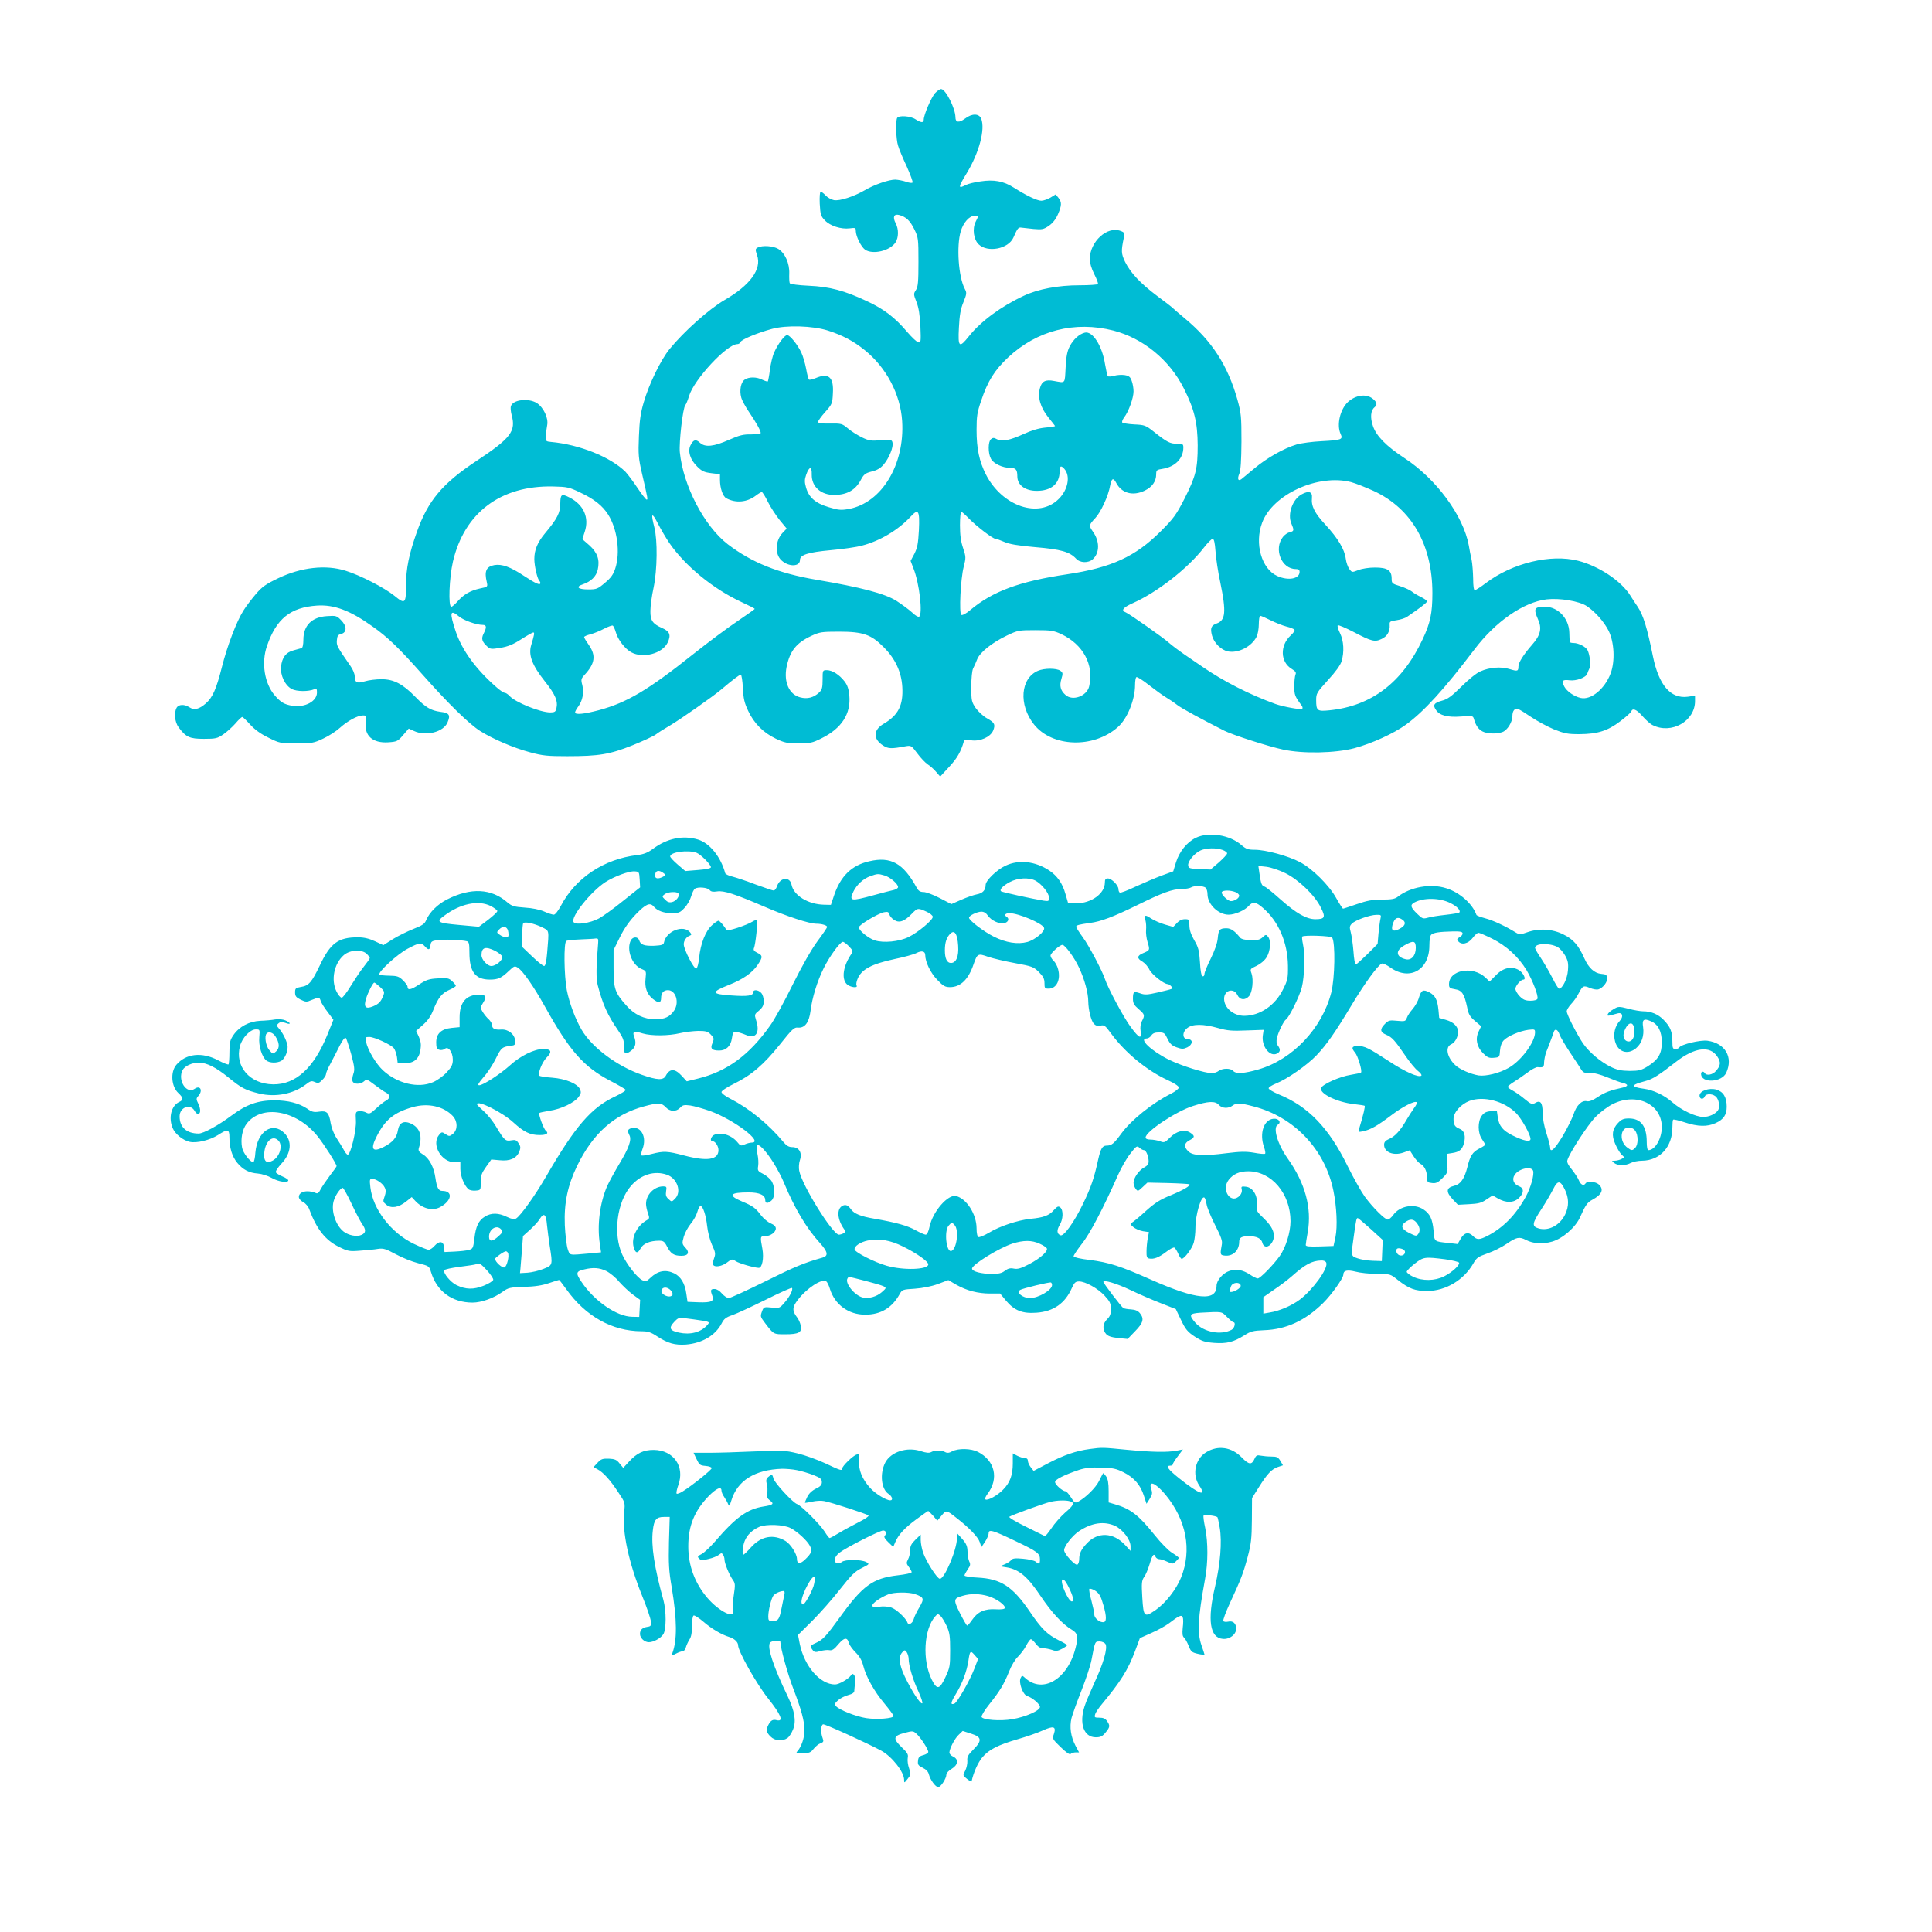 <?xml version="1.0" standalone="no"?>
<!DOCTYPE svg PUBLIC "-//W3C//DTD SVG 20010904//EN"
 "http://www.w3.org/TR/2001/REC-SVG-20010904/DTD/svg10.dtd">
<svg version="1.0" xmlns="http://www.w3.org/2000/svg"
 width="1280pt" height="1280pt" viewBox="0 0 1280 1280"
 preserveAspectRatio="xMidYMid meet">
<g transform="translate(0,1280) scale(0.1,-0.1)"
fill="#00bcd4" stroke="none">
<path d="M6195 12183 c-25 -28 -75 -144 -75 -176 0 -22 -18 -21 -55 3 -33 22
-109 27 -121 9 -11 -19 -8 -142 6 -184 6 -22 32 -84 57 -137 24 -54 42 -102
39 -107 -3 -5 -22 -3 -43 5 -21 7 -53 13 -71 14 -43 0 -139 -33 -202 -70 -72
-42 -167 -73 -205 -66 -18 4 -42 17 -55 31 -13 14 -28 25 -33 25 -5 0 -8 -34
-6 -79 4 -72 7 -83 34 -111 35 -37 108 -60 164 -53 38 5 41 4 41 -18 1 -36 35
-104 61 -123 51 -35 166 -8 202 48 21 32 22 88 1 127 -21 41 -12 63 22 55 46
-12 73 -37 101 -94 27 -55 28 -62 28 -217 0 -134 -3 -165 -17 -187 -16 -24
-16 -28 4 -79 15 -38 22 -86 26 -162 4 -101 3 -109 -14 -105 -9 1 -42 32 -73
68 -81 96 -154 152 -266 204 -150 71 -249 97 -388 103 -65 3 -120 10 -124 16
-4 6 -5 35 -4 64 3 67 -28 137 -73 164 -33 20 -105 25 -136 9 -16 -9 -17 -13
-4 -51 32 -92 -46 -199 -216 -297 -103 -60 -269 -208 -365 -326 -58 -72 -135
-230 -170 -351 -21 -70 -28 -120 -32 -225 -5 -122 -3 -146 21 -250 39 -168 39
-170 30 -170 -5 0 -32 35 -61 78 -28 42 -64 90 -79 106 -99 98 -305 181 -494
198 -33 3 -35 5 -34 38 1 19 5 52 9 72 10 48 -24 119 -69 148 -56 34 -158 22
-171 -21 -4 -10 -1 -35 4 -56 31 -110 -3 -155 -234 -308 -225 -149 -320 -263
-393 -469 -52 -146 -72 -243 -72 -353 0 -123 -6 -128 -77 -70 -66 53 -226 136
-324 166 -130 41 -293 23 -444 -49 -84 -40 -108 -57 -150 -106 -28 -33 -65
-81 -82 -109 -46 -72 -108 -236 -143 -375 -37 -146 -61 -200 -106 -240 -45
-39 -77 -47 -109 -26 -33 22 -72 20 -85 -3 -18 -34 -12 -95 13 -129 49 -66 73
-77 168 -77 79 0 90 3 129 30 23 16 59 48 80 72 20 24 41 43 45 43 4 0 27 -22
52 -50 30 -33 69 -62 121 -87 74 -37 79 -38 186 -38 104 0 115 2 178 32 37 17
86 49 110 71 51 46 117 82 152 82 24 0 25 -2 20 -43 -13 -91 45 -142 149 -135
57 4 63 7 98 48 l37 43 35 -16 c78 -37 196 -7 222 57 21 49 12 63 -48 70 -63
9 -96 28 -167 101 -82 84 -142 115 -222 115 -36 0 -85 -6 -111 -14 -52 -16
-67 -8 -67 35 0 14 -12 44 -27 65 -92 133 -94 137 -91 173 2 28 8 36 28 41 39
9 39 52 0 91 -29 30 -34 31 -94 27 -100 -6 -156 -62 -156 -156 0 -33 -5 -54
-12 -56 -7 -2 -32 -9 -54 -15 -50 -13 -75 -47 -82 -107 -6 -57 26 -125 71
-149 33 -17 111 -18 150 -1 14 7 17 3 17 -22 0 -58 -79 -101 -163 -88 -53 9
-76 22 -116 68 -69 79 -91 218 -52 329 62 180 155 255 332 267 113 7 218 -32
365 -137 102 -71 178 -145 334 -321 169 -191 307 -326 381 -373 82 -52 221
-112 330 -141 84 -23 117 -26 247 -26 210 0 282 12 432 72 69 28 139 60 155
72 17 13 58 39 93 59 71 42 288 194 343 241 73 62 118 96 127 96 5 0 11 -39
14 -88 3 -71 10 -99 35 -152 39 -83 101 -145 183 -184 57 -27 76 -31 150 -31
77 0 92 3 152 33 134 66 196 162 185 284 -4 43 -12 68 -32 94 -34 44 -81 74
-117 74 -28 0 -28 -1 -28 -63 0 -53 -4 -67 -23 -85 -36 -34 -79 -45 -126 -32
-73 19 -109 101 -90 200 22 107 64 160 164 207 56 26 69 28 185 28 158 0 212
-19 294 -102 77 -76 118 -164 124 -264 7 -121 -26 -187 -123 -244 -71 -41 -72
-102 -3 -145 33 -21 53 -22 149 -4 36 6 38 4 77 -48 22 -30 53 -62 68 -72 16
-10 41 -32 56 -50 l27 -31 60 65 c52 56 77 99 97 169 3 10 15 12 50 6 58 -8
126 22 144 65 16 40 9 53 -41 81 -24 13 -57 44 -74 67 -28 42 -30 49 -30 141
0 57 5 108 12 122 7 13 19 40 27 61 18 46 98 110 196 157 73 35 79 36 190 36
103 0 121 -3 171 -26 146 -69 218 -204 185 -346 -15 -65 -110 -100 -157 -57
-33 29 -41 60 -27 106 11 36 10 42 -7 54 -24 18 -106 18 -148 0 -116 -49 -130
-225 -27 -355 120 -152 394 -161 555 -19 63 54 115 182 115 280 0 26 4 49 9
52 5 3 42 -20 82 -52 41 -32 92 -69 114 -82 22 -13 56 -36 75 -51 30 -23 159
-93 311 -170 57 -29 295 -105 389 -125 134 -29 347 -24 473 9 115 31 261 97
343 157 118 86 252 233 453 498 140 185 324 312 477 331 87 10 215 -11 266
-44 57 -38 116 -105 146 -165 37 -76 43 -200 13 -281 -39 -104 -131 -179 -199
-163 -44 10 -91 44 -108 75 -20 39 -12 48 34 42 45 -6 110 18 118 44 3 10 10
26 15 36 10 18 2 90 -13 119 -11 23 -60 48 -93 48 -14 0 -25 3 -25 8 -1 4 -2
32 -3 63 -3 93 -76 169 -160 169 -72 0 -79 -11 -47 -84 27 -59 16 -105 -39
-167 -57 -65 -91 -119 -91 -144 0 -32 -6 -34 -58 -18 -57 18 -134 12 -194 -15
-25 -10 -79 -54 -126 -101 -65 -64 -92 -84 -128 -93 -54 -15 -63 -29 -40 -62
23 -36 77 -50 167 -43 74 6 78 5 84 -16 12 -43 30 -69 57 -83 31 -16 95 -18
132 -4 33 12 66 66 66 106 0 35 16 55 39 46 9 -3 48 -27 86 -53 39 -26 107
-63 150 -81 71 -28 91 -32 170 -32 120 1 186 22 269 85 37 28 70 57 73 65 9
25 35 15 75 -31 22 -25 52 -52 67 -59 124 -63 281 26 281 159 l0 36 -48 -7
c-114 -15 -192 77 -231 268 -38 188 -64 273 -101 328 -10 14 -32 48 -49 75
-61 97 -209 195 -346 230 -182 46 -435 -15 -611 -148 -34 -26 -67 -47 -73 -47
-7 0 -11 28 -11 78 -1 42 -5 97 -10 122 -6 25 -14 68 -19 97 -36 196 -215 440
-426 578 -122 80 -187 147 -209 213 -19 55 -15 102 10 123 21 17 17 35 -12 58
-43 34 -112 24 -163 -22 -52 -48 -77 -152 -49 -212 17 -37 6 -41 -125 -48 -62
-3 -137 -13 -167 -22 -86 -26 -198 -90 -279 -158 -40 -34 -80 -66 -87 -72 -21
-15 -28 2 -13 37 9 23 13 85 14 213 0 166 -2 187 -27 278 -64 226 -168 388
-350 539 -40 33 -75 64 -78 67 -3 4 -48 39 -102 79 -113 85 -177 153 -214 227
-26 55 -27 71 -8 162 6 29 3 34 -22 43 -89 34 -203 -71 -204 -186 0 -26 11
-63 29 -99 17 -33 28 -62 25 -67 -3 -4 -58 -8 -122 -8 -141 0 -275 -25 -370
-70 -150 -70 -285 -170 -362 -267 -65 -82 -74 -75 -67 56 4 82 11 124 30 169
22 55 23 62 9 88 -42 79 -56 283 -27 381 17 58 57 103 91 103 28 0 28 1 8 -39
-23 -46 -14 -116 19 -149 59 -58 197 -32 231 44 27 62 33 69 52 66 11 -1 47
-5 81 -9 57 -5 67 -3 102 21 26 18 46 44 60 76 26 60 26 81 3 110 l-18 22 -34
-21 c-19 -11 -47 -21 -61 -21 -28 0 -101 35 -184 88 -66 42 -131 54 -220 40
-38 -5 -82 -16 -97 -24 -52 -27 -51 -16 7 79 82 135 123 290 96 360 -14 36
-61 37 -108 1 -39 -29 -63 -26 -63 9 0 58 -65 187 -95 187 -8 0 -26 -12 -40
-27z m-710 -1573 c96 -31 169 -69 243 -129 143 -114 238 -293 249 -471 18
-288 -135 -541 -353 -582 -52 -9 -68 -8 -134 12 -88 26 -132 65 -150 131 -10
35 -10 52 1 83 20 58 39 58 37 1 -1 -80 62 -136 152 -134 83 1 138 33 173 99
20 37 29 45 72 56 35 8 59 22 80 47 35 41 66 117 58 145 -4 19 -11 20 -78 15
-64 -5 -79 -3 -126 20 -30 15 -71 41 -92 59 -37 31 -42 33 -118 32 -58 -1 -79
2 -79 11 0 7 21 36 47 65 45 51 48 56 51 122 7 109 -27 140 -114 103 -20 -8
-40 -13 -44 -10 -4 3 -13 35 -19 71 -7 37 -21 85 -32 108 -24 52 -76 116 -94
116 -17 0 -61 -59 -86 -115 -11 -24 -23 -76 -28 -115 -5 -40 -12 -74 -14 -77
-3 -2 -19 3 -36 11 -38 20 -90 20 -117 1 -26 -17 -36 -72 -23 -119 5 -19 29
-63 53 -98 46 -68 76 -121 76 -137 0 -5 -28 -9 -62 -9 -52 1 -78 -5 -148 -36
-101 -45 -158 -51 -192 -20 -28 26 -44 22 -63 -16 -20 -39 -3 -95 44 -141 31
-31 46 -38 94 -44 l57 -7 0 -37 c0 -55 19 -110 42 -122 63 -34 137 -27 195 17
17 13 35 24 40 24 5 0 23 -29 40 -64 17 -35 53 -89 78 -121 l47 -57 -26 -27
c-50 -52 -54 -143 -8 -184 48 -44 122 -42 122 3 0 34 53 51 204 65 77 7 170
20 206 30 121 31 243 105 325 194 50 54 59 38 53 -91 -5 -90 -10 -117 -30
-157 l-25 -47 19 -50 c39 -96 63 -304 37 -320 -6 -3 -27 9 -47 29 -21 19 -67
53 -104 77 -78 48 -233 89 -529 139 -252 43 -427 113 -587 235 -156 120 -296
388 -318 610 -6 67 20 292 36 311 6 7 17 34 25 61 33 110 251 344 320 344 9 0
18 6 21 14 7 17 110 60 209 87 95 26 269 21 370 -11z m1891 0 c197 -51 372
-194 467 -383 70 -139 91 -226 92 -377 0 -157 -12 -204 -88 -355 -55 -107 -72
-130 -157 -215 -168 -168 -327 -241 -622 -285 -314 -47 -491 -112 -640 -237
-27 -23 -52 -36 -59 -32 -16 10 -5 240 16 320 15 59 15 64 -4 122 -15 44 -21
87 -21 152 0 49 4 90 8 90 4 0 28 -21 52 -46 51 -52 158 -134 176 -134 6 0 32
-9 57 -20 33 -15 91 -25 206 -35 169 -14 228 -31 270 -76 26 -29 81 -31 111
-4 46 42 47 119 0 184 -27 39 -26 43 16 88 37 39 87 147 99 216 9 48 21 54 39
20 36 -71 111 -92 191 -53 49 24 75 61 75 108 0 27 4 30 43 36 82 13 137 68
137 141 0 23 -4 25 -42 25 -46 0 -66 10 -154 80 -53 42 -61 45 -128 48 -39 2
-75 8 -80 12 -5 5 1 20 12 35 29 37 62 128 62 172 0 20 -5 51 -12 69 -9 27
-18 34 -47 39 -20 3 -52 1 -71 -5 -19 -5 -37 -6 -41 -2 -3 4 -11 40 -18 80
-19 122 -83 221 -134 208 -37 -9 -75 -44 -99 -89 -17 -32 -24 -66 -28 -142 -6
-110 1 -103 -77 -89 -56 11 -81 -2 -93 -47 -17 -62 3 -129 56 -195 24 -30 44
-55 44 -57 0 -2 -29 -7 -65 -10 -43 -4 -90 -18 -142 -42 -92 -42 -145 -53
-178 -35 -20 11 -27 11 -40 0 -19 -16 -20 -92 0 -129 16 -32 77 -61 129 -61
36 0 46 -12 46 -56 0 -58 52 -96 129 -96 95 0 151 47 151 127 0 39 9 44 32 18
41 -47 24 -137 -37 -198 -132 -133 -376 -50 -484 163 -43 86 -61 169 -61 293
0 91 4 117 30 193 44 132 89 203 179 288 191 179 441 243 697 178z m1575
-1004 c30 -8 98 -35 151 -59 251 -117 388 -356 388 -677 0 -132 -14 -199 -65
-306 -134 -286 -339 -442 -618 -470 -80 -8 -87 -3 -87 68 0 44 4 50 78 132 50
54 83 100 90 124 19 62 15 136 -10 187 -12 24 -19 48 -15 52 4 4 51 -16 105
-44 120 -63 141 -68 186 -46 37 17 56 51 53 93 -2 22 3 25 46 31 27 4 58 14
70 23 91 62 130 93 131 101 1 6 -18 19 -40 30 -23 11 -50 27 -60 36 -11 9 -45
25 -76 35 -55 17 -58 19 -58 51 0 55 -28 73 -110 73 -41 0 -86 -7 -111 -17
-41 -16 -42 -16 -59 7 -10 13 -21 44 -24 69 -8 62 -52 135 -134 224 -72 77
-96 124 -90 179 4 40 -21 49 -68 23 -60 -32 -95 -130 -69 -192 20 -47 19 -52
-10 -59 -14 -3 -34 -17 -45 -31 -63 -80 -10 -213 85 -213 18 0 25 -5 25 -19 0
-46 -75 -60 -148 -27 -104 47 -152 215 -100 353 70 188 371 325 589 269z
m-5109 -68 c96 -45 149 -88 187 -147 61 -96 82 -253 47 -358 -13 -40 -29 -62
-69 -95 -47 -40 -55 -43 -110 -43 -68 0 -86 17 -35 34 53 18 88 52 98 96 15
66 -2 114 -55 162 l-47 41 16 49 c31 94 -7 179 -101 227 -53 27 -60 22 -61
-39 0 -63 -20 -101 -101 -198 -50 -60 -71 -110 -71 -171 0 -43 19 -127 31
-140 5 -6 9 -14 9 -18 0 -18 -30 -5 -109 47 -90 60 -147 80 -197 71 -53 -10
-66 -41 -49 -112 7 -32 7 -32 -46 -43 -63 -14 -107 -39 -148 -86 -17 -19 -35
-35 -41 -35 -21 0 -14 192 11 300 76 324 317 505 664 497 92 -2 106 -5 177
-39z m591 -333 c104 -153 292 -307 480 -394 48 -22 87 -42 87 -45 0 -3 -51
-38 -112 -80 -62 -41 -196 -141 -298 -222 -296 -236 -437 -319 -622 -369 -98
-26 -158 -32 -158 -15 0 6 9 23 21 39 29 39 39 93 27 142 -10 36 -8 43 14 67
70 75 78 129 29 199 -17 24 -31 47 -31 52 0 5 19 13 43 19 23 6 64 23 90 37
27 14 53 23 57 20 5 -3 14 -23 20 -44 13 -48 61 -111 103 -133 78 -42 205 -8
240 64 24 50 15 75 -36 97 -64 28 -79 51 -78 114 0 30 9 99 21 153 25 120 27
315 5 401 -24 94 -17 103 22 28 19 -38 54 -97 76 -130z m3620 -57 c3 -46 17
-139 32 -208 40 -195 35 -250 -25 -271 -36 -13 -43 -31 -30 -80 13 -49 61 -96
106 -105 68 -13 156 32 189 97 8 15 15 53 15 84 0 30 4 55 10 55 5 0 35 -13
67 -29 32 -16 79 -35 106 -42 26 -6 50 -16 53 -21 4 -6 -8 -23 -25 -38 -72
-67 -69 -175 6 -221 26 -16 32 -25 26 -38 -4 -9 -8 -43 -8 -76 0 -59 3 -68 50
-131 5 -7 6 -16 3 -20 -8 -8 -128 14 -178 32 -173 63 -342 149 -483 246 -26
18 -80 55 -120 82 -39 27 -85 62 -102 77 -37 34 -264 193 -287 202 -33 12 -18
32 47 61 162 72 366 231 472 369 24 31 50 57 57 57 9 0 15 -25 19 -82z m-5011
-433 c30 -25 114 -55 155 -55 27 0 29 -15 7 -58 -17 -34 -11 -53 25 -86 19
-17 27 -18 86 -8 50 8 84 22 137 56 39 25 76 46 81 46 10 0 7 -15 -14 -85 -19
-65 6 -132 90 -238 71 -89 89 -132 77 -182 -5 -21 -12 -25 -41 -25 -65 0 -231
67 -269 109 -11 12 -25 21 -32 21 -7 0 -33 17 -56 38 -134 117 -227 244 -269
369 -42 127 -38 149 23 98z"/>
<path d="M7922 7249 c-59 -29 -109 -92 -131 -163 l-18 -59 -74 -27 c-41 -15
-118 -48 -173 -73 -54 -26 -102 -44 -107 -41 -5 3 -9 13 -9 23 0 25 -45 71
-70 71 -15 0 -20 -6 -20 -27 0 -73 -89 -137 -189 -138 l-54 0 -18 62 c-20 71
-54 120 -108 156 -92 61 -201 73 -288 32 -58 -26 -133 -99 -133 -128 0 -34
-19 -55 -57 -62 -21 -4 -68 -20 -104 -36 l-66 -29 -77 40 c-42 22 -91 40 -107
40 -23 0 -34 7 -47 31 -88 160 -170 206 -312 173 -117 -26 -192 -99 -235 -229
l-20 -60 -45 1 c-106 2 -202 61 -216 133 -11 55 -75 49 -96 -10 -5 -16 -15
-29 -22 -29 -7 0 -59 18 -117 39 -57 22 -126 45 -152 52 -27 6 -50 17 -52 23
-30 110 -103 200 -181 224 -101 30 -205 8 -301 -64 -31 -23 -59 -34 -100 -39
-222 -26 -411 -152 -508 -338 -18 -33 -37 -57 -46 -57 -9 0 -38 9 -64 21 -30
13 -78 23 -129 26 -71 5 -85 10 -114 34 -106 93 -242 100 -400 20 -63 -32
-116 -85 -138 -136 -10 -26 -25 -36 -86 -60 -40 -16 -101 -46 -135 -67 l-63
-40 -56 26 c-39 18 -73 26 -113 26 -130 0 -182 -38 -252 -186 -55 -114 -73
-135 -127 -143 -33 -6 -37 -9 -37 -36 0 -25 7 -33 37 -48 34 -16 39 -17 73 -2
49 20 52 19 60 -7 4 -13 25 -46 46 -73 l38 -51 -39 -97 c-90 -222 -210 -333
-361 -331 -154 2 -255 119 -219 254 15 55 67 110 105 110 27 0 27 -1 23 -51
-6 -58 18 -134 48 -156 22 -16 68 -17 96 -2 27 14 50 73 42 107 -9 37 -33 83
-56 108 -17 19 -17 22 -3 34 13 11 23 11 46 3 38 -15 38 1 -1 17 -17 7 -45 10
-67 6 -21 -4 -65 -8 -99 -9 -74 -4 -138 -38 -177 -94 -23 -34 -27 -49 -27
-114 0 -42 -3 -78 -6 -81 -3 -3 -35 9 -70 28 -107 56 -213 44 -276 -31 -40
-48 -33 -143 13 -186 35 -33 36 -46 6 -60 -52 -24 -72 -104 -43 -173 17 -40
68 -81 113 -91 47 -10 133 11 187 45 65 42 76 40 76 -16 0 -68 18 -127 52
-168 38 -46 79 -67 137 -71 26 -2 66 -15 91 -29 45 -26 110 -35 110 -16 0 5
-17 17 -37 25 -21 9 -41 21 -45 27 -4 7 11 31 37 59 65 69 72 149 19 202 -79
79 -180 11 -192 -129 -2 -35 -9 -64 -14 -64 -20 0 -68 62 -74 96 -11 58 1 121
30 159 100 131 331 90 470 -83 47 -59 126 -184 126 -198 0 -3 -20 -31 -44 -62
-24 -32 -51 -72 -61 -90 -12 -25 -21 -32 -33 -26 -55 23 -112 10 -112 -26 0
-11 12 -26 29 -34 16 -9 34 -30 40 -48 49 -132 107 -205 197 -249 59 -29 68
-31 141 -25 43 3 96 8 118 12 35 5 51 0 116 -35 42 -23 109 -50 149 -60 71
-18 74 -19 85 -57 39 -130 140 -204 276 -204 58 0 142 30 198 71 39 28 49 30
144 33 71 2 121 10 164 25 34 11 64 21 67 21 2 0 24 -28 49 -63 127 -178 303
-276 496 -277 44 0 63 -6 105 -34 71 -46 117 -59 191 -54 108 9 195 61 236
140 15 30 29 41 71 55 29 10 128 56 221 102 92 46 170 81 174 78 9 -10 -15
-59 -50 -98 -31 -36 -34 -37 -84 -32 -50 5 -53 4 -63 -21 -14 -38 -14 -38 19
-82 57 -75 55 -74 134 -74 90 0 112 13 102 58 -3 17 -14 41 -24 54 -33 43 -33
67 4 115 60 79 163 146 190 123 6 -5 17 -27 23 -48 32 -105 123 -172 234 -172
104 0 179 46 229 137 16 29 20 30 100 35 53 4 109 15 153 31 l69 26 53 -31
c69 -39 143 -58 224 -58 l66 0 38 -46 c56 -67 110 -88 203 -81 113 8 190 62
235 165 16 35 24 42 47 42 42 0 125 -46 170 -95 35 -38 41 -51 41 -88 0 -33
-6 -49 -25 -67 -29 -28 -33 -69 -7 -98 12 -14 35 -22 80 -27 l63 -6 49 51 c54
55 62 83 32 120 -13 16 -31 23 -59 25 -22 1 -45 5 -51 9 -12 7 -132 164 -132
173 0 16 87 -10 180 -54 58 -28 149 -67 203 -88 l97 -38 35 -73 c29 -61 43
-78 90 -109 48 -31 66 -37 129 -42 84 -6 128 5 200 50 42 27 59 31 130 34 147
5 273 63 392 180 56 55 134 165 134 188 0 28 25 34 81 20 29 -8 94 -15 142
-15 87 0 88 0 139 -41 73 -57 112 -72 194 -72 121 0 242 72 305 182 21 38 32
45 94 67 39 13 96 42 128 64 64 44 83 48 127 25 48 -25 111 -29 173 -11 70 20
156 95 186 163 35 79 48 97 80 114 65 35 79 69 43 102 -20 19 -77 23 -87 7
-12 -19 -33 -10 -45 21 -7 17 -29 49 -47 72 -22 25 -33 48 -29 59 11 45 136
237 187 288 31 32 82 70 115 86 158 78 325 -2 324 -155 -1 -76 -45 -151 -89
-151 -7 0 -11 23 -11 55 0 104 -39 155 -118 155 -36 0 -49 -6 -72 -30 -39 -41
-44 -82 -19 -138 11 -26 29 -57 40 -69 l21 -21 -20 -11 c-12 -6 -31 -11 -44
-11 -22 -1 -22 -1 -4 -15 25 -19 73 -19 110 0 15 8 49 15 75 15 118 1 201 91
201 220 0 26 2 49 5 52 3 3 38 -5 77 -18 87 -29 149 -30 204 -5 53 24 74 55
74 109 0 62 -22 99 -68 113 -49 14 -112 -8 -112 -40 0 -24 25 -28 34 -6 9 24
62 19 80 -7 17 -24 21 -66 8 -84 -17 -25 -59 -44 -97 -44 -51 0 -146 45 -205
97 -53 47 -127 82 -190 90 -25 3 -52 9 -60 14 -16 8 4 19 75 38 44 11 90 41
200 127 122 95 223 108 272 35 26 -38 23 -62 -10 -98 -21 -24 -61 -31 -72 -13
-9 15 -25 12 -25 -4 0 -65 138 -58 167 7 47 103 -7 196 -125 212 -48 6 -174
-24 -187 -45 -3 -6 -15 -10 -26 -10 -16 0 -19 7 -19 49 0 65 -13 98 -58 144
-37 38 -83 57 -137 57 -16 0 -60 7 -96 17 -64 16 -67 16 -99 -3 -18 -10 -35
-25 -38 -33 -5 -14 -2 -14 65 5 33 9 41 -21 14 -50 -32 -34 -44 -87 -31 -135
19 -71 83 -92 139 -46 38 32 55 84 47 140 -8 50 4 60 52 39 47 -20 72 -67 72
-140 0 -75 -24 -115 -94 -159 -43 -26 -59 -30 -120 -30 -57 1 -82 6 -127 28
-70 36 -140 96 -181 154 -41 61 -108 192 -108 213 0 9 13 31 29 48 17 17 39
49 50 71 27 51 32 54 76 35 20 -8 44 -12 54 -9 31 9 63 51 59 77 -2 19 -10 24
-40 26 -44 4 -83 39 -111 102 -38 86 -73 127 -139 159 -73 37 -163 42 -241 14
-45 -16 -50 -16 -75 -1 -66 41 -151 81 -202 94 -30 8 -56 18 -58 22 -26 74
-112 150 -200 177 -102 33 -238 9 -321 -56 -19 -15 -41 -19 -105 -19 -64 0
-99 -7 -166 -30 -47 -16 -88 -30 -92 -30 -3 0 -23 30 -44 68 -48 87 -160 198
-243 241 -76 40 -225 81 -298 81 -44 0 -58 5 -88 31 -77 68 -217 90 -303 48z
m177 -80 c17 -6 31 -16 31 -23 0 -7 -25 -33 -55 -60 l-55 -47 -72 3 c-66 3
-73 5 -76 24 -4 27 42 82 83 100 37 16 102 18 144 3z m-3484 -19 c28 -11 95
-78 95 -96 0 -7 -33 -14 -85 -18 l-85 -7 -50 43 c-28 24 -50 48 -50 54 0 29
119 45 175 24z m3901 -135 c87 -43 194 -145 234 -226 34 -66 28 -79 -35 -79
-59 0 -126 38 -230 130 -49 44 -97 83 -107 86 -19 6 -24 18 -34 88 l-7 49 54
-6 c30 -4 85 -22 125 -42z m-4278 -42 l3 -52 -112 -89 c-61 -50 -134 -102
-161 -117 -58 -31 -155 -46 -168 -24 -21 33 115 203 211 265 60 38 157 74 194
71 29 -2 30 -4 33 -54z m157 43 c18 -13 18 -14 -3 -25 -31 -16 -52 -13 -52 7
0 34 23 42 55 18z m1464 -16 c37 -10 91 -56 91 -77 0 -7 -12 -15 -27 -19 -16
-3 -76 -19 -135 -35 -154 -42 -164 -40 -133 26 22 44 65 84 111 100 48 17 51
17 93 5z m1000 -34 c42 -22 91 -83 91 -113 0 -24 -2 -25 -37 -20 -73 12 -275
56 -281 62 -12 11 13 37 58 61 52 28 126 32 169 10z m1129 -48 c7 -7 12 -26
12 -42 0 -67 72 -136 140 -136 42 0 108 29 134 59 27 29 46 27 93 -14 103 -88
164 -229 166 -382 1 -84 -2 -97 -32 -157 -52 -107 -154 -176 -258 -176 -71 0
-133 53 -133 113 0 57 64 75 88 25 16 -34 51 -37 77 -8 22 24 31 107 17 150
-11 30 -10 31 33 51 27 13 53 35 66 56 26 41 31 112 10 137 -13 16 -16 15 -36
-4 -18 -16 -33 -20 -80 -19 -36 1 -61 7 -69 17 -35 44 -61 62 -90 62 -45 0
-53 -9 -58 -66 -3 -33 -20 -81 -46 -134 -23 -46 -42 -92 -42 -102 0 -11 -5
-18 -12 -16 -9 3 -15 35 -18 94 -5 77 -10 97 -38 145 -22 39 -32 69 -32 98 0
39 -2 41 -30 41 -19 0 -38 -9 -53 -26 l-24 -25 -56 16 c-31 9 -71 27 -91 40
-40 27 -47 24 -37 -13 4 -15 6 -43 4 -62 -2 -19 2 -56 10 -82 16 -52 16 -54
-30 -73 -41 -17 -42 -35 -4 -56 16 -10 37 -33 46 -53 16 -32 96 -96 122 -96 6
0 16 -7 23 -15 14 -17 21 -14 -93 -41 -66 -15 -83 -16 -113 -5 -43 15 -48 11
-48 -36 0 -29 7 -42 37 -68 42 -36 43 -41 22 -81 -9 -19 -12 -42 -8 -66 8 -56
-10 -48 -67 30 -44 58 -152 260 -170 317 -17 52 -106 221 -146 275 -24 33 -44
64 -44 70 0 10 18 15 90 25 73 9 156 41 310 116 174 86 238 109 299 109 25 0
53 5 61 10 21 14 84 12 98 -2z m-3287 -14 c9 -12 23 -14 50 -10 44 7 116 -16
318 -103 146 -63 293 -111 340 -111 36 0 71 -11 71 -21 0 -5 -29 -48 -65 -96
-41 -56 -101 -162 -164 -288 -54 -110 -121 -232 -149 -270 -138 -195 -284
-303 -479 -351 l-73 -18 -34 37 c-45 49 -79 49 -105 0 -16 -31 -56 -30 -158 6
-166 58 -331 181 -400 299 -42 72 -81 177 -98 263 -18 97 -21 314 -3 325 6 4
47 8 92 10 45 2 90 4 101 6 17 2 20 -2 18 -27 -14 -164 -14 -240 -3 -282 33
-127 65 -198 134 -298 34 -50 41 -68 40 -107 -1 -54 9 -59 50 -27 27 22 33 50
17 93 -13 32 1 37 58 19 58 -17 171 -16 246 2 33 8 87 14 121 15 52 0 64 -4
84 -25 21 -22 22 -27 10 -56 -16 -36 -4 -49 45 -49 46 0 77 30 84 81 6 39 9
44 31 42 14 -2 42 -11 63 -20 65 -28 94 15 66 99 -11 36 -11 38 20 63 24 21
31 35 31 63 0 19 -7 44 -17 54 -19 21 -53 24 -53 4 0 -23 -36 -29 -146 -21
-133 9 -135 22 -14 70 91 36 155 80 190 133 35 52 34 62 -4 80 -20 10 -26 19
-21 30 11 26 26 172 20 183 -4 5 -16 2 -28 -6 -39 -25 -171 -68 -175 -57 -6
18 -43 62 -52 62 -5 0 -25 -13 -43 -30 -42 -37 -76 -122 -85 -215 -4 -39 -12
-70 -19 -72 -15 -5 -83 127 -83 161 0 25 19 51 42 58 10 4 10 8 0 21 -44 53
-158 9 -173 -67 -3 -16 -15 -19 -64 -22 -66 -2 -91 6 -100 36 -8 25 -41 26
-55 1 -32 -61 6 -165 71 -191 31 -13 31 -15 26 -63 -7 -59 9 -104 48 -135 38
-30 55 -28 55 6 0 33 16 52 45 52 52 0 77 -80 42 -134 -29 -43 -63 -59 -125
-59 -74 0 -140 31 -193 92 -75 84 -84 110 -84 247 l0 120 42 85 c28 57 62 106
106 152 66 68 93 80 118 51 23 -28 67 -44 120 -44 46 0 55 4 83 34 18 18 38
53 45 77 7 24 18 47 25 51 21 14 83 8 97 -8z m3483 -14 c14 -5 26 -16 26 -24
0 -17 -30 -36 -55 -36 -21 0 -68 47 -60 60 8 13 56 13 89 0z m-3689 -10 c10
-16 -14 -49 -41 -56 -19 -5 -32 -1 -47 15 -22 22 -22 22 -3 37 22 16 82 19 91
4z m5114 -63 c45 -22 71 -50 59 -63 -4 -3 -44 -10 -90 -15 -46 -5 -99 -13
-118 -19 -32 -9 -37 -7 -72 27 -43 42 -47 58 -17 74 62 33 168 31 238 -4z
m-6359 -19 c25 -13 45 -28 45 -34 0 -7 -28 -32 -61 -58 l-61 -46 -132 12
c-143 13 -154 20 -98 61 106 80 226 105 307 65z m2888 -38 c23 -10 42 -26 42
-34 0 -22 -97 -103 -160 -134 -63 -31 -167 -41 -225 -22 -42 14 -105 65 -105
86 0 16 125 91 166 100 26 5 32 2 36 -14 3 -11 17 -28 32 -37 33 -22 68 -10
117 41 38 39 40 40 97 14z m406 -25 c23 -34 77 -59 110 -51 26 6 35 29 16 41
-19 12 -10 25 18 25 59 0 218 -67 229 -97 9 -23 -59 -80 -111 -94 -63 -17
-141 -5 -221 35 -68 34 -165 108 -165 126 0 14 52 39 81 40 18 0 32 -9 43 -25z
m2602 -22 c-4 -16 -9 -59 -13 -97 l-6 -70 -68 -68 c-38 -37 -72 -68 -77 -68
-5 0 -12 39 -15 88 -4 48 -12 104 -18 126 -9 33 -8 41 8 57 23 23 117 57 162
58 31 1 33 -1 27 -26z m148 -8 c24 -18 15 -40 -24 -60 -38 -20 -54 -11 -45 24
13 50 35 62 69 36z m-5704 -48 c50 -25 48 -13 35 -169 -5 -60 -12 -88 -20 -88
-7 0 -43 28 -79 63 l-66 63 0 75 c0 42 3 79 7 83 11 11 72 -2 123 -27z m-222
-34 c3 -27 0 -33 -15 -33 -10 0 -29 7 -41 16 -22 15 -23 17 -6 35 27 30 58 21
62 -18z m2980 -88 c5 -72 -13 -115 -48 -115 -26 0 -40 29 -40 84 0 51 11 86
36 110 28 28 47 -1 52 -79z m3342 80 c0 -8 -9 -19 -21 -25 -16 -9 -18 -14 -8
-26 22 -27 66 -17 95 21 14 19 32 35 39 35 7 0 49 -18 93 -40 93 -47 172 -119
226 -208 40 -67 79 -169 72 -189 -3 -8 -22 -13 -46 -13 -33 0 -48 6 -71 29
-16 16 -29 39 -29 50 0 20 35 61 53 61 21 0 -1 46 -30 63 -49 28 -105 16 -154
-36 l-40 -40 -27 26 c-84 80 -242 52 -242 -44 0 -23 5 -27 40 -33 46 -7 61
-30 80 -118 9 -48 18 -63 52 -92 l41 -35 -17 -36 c-23 -48 -12 -101 30 -143
28 -28 39 -33 71 -30 37 3 38 4 41 48 2 28 11 53 24 67 26 28 105 62 163 70
43 5 45 4 45 -18 -1 -64 -92 -187 -175 -234 -61 -35 -151 -57 -199 -50 -53 9
-125 40 -154 68 -55 51 -69 120 -28 138 26 12 46 48 46 83 0 35 -30 65 -80 79
l-45 13 -5 54 c-7 67 -21 95 -61 116 -41 21 -53 14 -68 -35 -6 -23 -25 -56
-41 -75 -16 -18 -34 -44 -39 -59 -9 -24 -13 -25 -65 -20 -49 5 -57 3 -80 -20
-35 -35 -33 -55 7 -72 39 -16 58 -37 127 -138 29 -43 67 -89 84 -102 17 -13
27 -27 23 -31 -16 -16 -109 25 -216 96 -135 88 -160 100 -206 100 -39 0 -44
-13 -17 -44 18 -21 49 -123 39 -132 -2 -3 -33 -9 -68 -15 -71 -11 -187 -62
-196 -87 -14 -36 103 -94 217 -107 36 -4 68 -9 71 -11 5 -3 -7 -56 -38 -158
-5 -16 -2 -17 28 -11 50 11 94 36 184 104 77 59 159 101 172 88 3 -4 -5 -21
-19 -39 -13 -18 -36 -54 -51 -80 -39 -68 -77 -109 -114 -124 -24 -10 -33 -21
-33 -38 0 -50 62 -75 128 -52 l42 15 25 -39 c14 -22 34 -44 45 -50 27 -14 44
-48 44 -90 1 -32 4 -35 34 -38 26 -3 39 3 68 32 35 35 36 38 33 98 l-4 63 37
6 c47 7 65 23 77 64 13 48 3 85 -28 96 -32 13 -41 26 -41 66 0 43 48 97 105
119 93 35 229 0 310 -81 36 -37 95 -142 95 -171 0 -22 -46 -13 -120 24 -64 32
-89 63 -97 121 l-6 42 -40 -3 c-30 -2 -45 -10 -60 -30 -28 -38 -27 -116 2
-156 11 -17 21 -33 21 -36 0 -3 -18 -15 -40 -26 -44 -22 -61 -49 -79 -125 -19
-75 -45 -112 -89 -122 -51 -12 -53 -40 -8 -88 l35 -37 74 4 c60 3 82 8 115 31
l41 27 33 -19 c56 -33 109 -31 143 4 32 31 32 63 1 75 -38 14 -51 46 -31 76
27 42 109 60 122 28 9 -25 -15 -112 -49 -174 -67 -121 -150 -205 -255 -259
-52 -26 -68 -26 -93 -1 -30 30 -58 25 -82 -16 l-21 -36 -61 7 c-95 10 -93 8
-98 79 -7 78 -23 114 -67 143 -61 41 -157 24 -200 -36 -12 -17 -29 -31 -37
-31 -19 0 -100 81 -152 152 -23 32 -75 124 -115 205 -123 251 -261 394 -456
473 -36 15 -66 33 -66 40 0 7 23 21 50 32 73 29 205 121 267 186 68 72 122
149 232 332 87 145 176 267 201 276 7 3 33 -9 58 -27 127 -89 257 -15 257 146
0 38 5 67 13 73 15 13 54 19 140 21 53 1 67 -2 67 -14z m-864 -27 c22 -36 18
-268 -6 -364 -61 -237 -255 -443 -482 -509 -96 -28 -150 -31 -168 -10 -16 19
-70 19 -96 0 -10 -8 -31 -15 -45 -15 -45 0 -200 48 -284 89 -119 59 -205 141
-147 141 9 0 23 9 30 20 9 14 23 20 50 20 34 0 39 -4 57 -42 16 -34 30 -46 61
-57 34 -12 44 -12 70 0 37 18 40 54 4 54 -37 0 -40 46 -4 74 35 28 106 28 204
0 63 -18 94 -20 189 -16 l113 4 -5 -34 c-12 -73 45 -148 94 -123 22 12 24 28
5 53 -9 12 -11 28 -6 50 8 37 45 113 59 122 21 12 90 153 106 214 18 71 22
223 7 288 -5 23 -7 44 -4 48 11 11 191 5 198 -7z m-5733 -24 c14 -4 17 -17 17
-74 0 -128 39 -180 135 -180 55 0 77 10 127 58 35 33 38 34 60 20 34 -23 103
-122 179 -258 163 -293 256 -398 431 -490 54 -28 100 -55 103 -60 3 -5 -27
-24 -67 -43 -160 -74 -267 -198 -459 -530 -73 -126 -169 -261 -200 -280 -12
-7 -29 -4 -61 11 -55 27 -103 28 -145 2 -42 -25 -61 -65 -70 -146 -8 -63 -10
-68 -37 -75 -16 -5 -58 -9 -95 -11 l-66 -3 -3 33 c-4 40 -32 43 -64 7 -12 -14
-29 -25 -38 -25 -9 0 -54 18 -100 40 -150 73 -269 228 -286 373 -6 50 -5 57
11 57 27 0 72 -31 84 -58 9 -18 8 -33 -1 -59 -12 -33 -11 -36 12 -55 32 -26
81 -18 130 21 l38 30 23 -25 c47 -51 113 -68 162 -43 81 42 91 109 17 109 -25
0 -36 22 -45 85 -10 72 -41 131 -82 156 -28 17 -33 26 -28 43 25 78 8 133 -50
161 -50 23 -80 8 -89 -44 -7 -48 -35 -80 -94 -110 -75 -38 -90 -15 -46 71 56
110 115 158 238 193 101 29 205 6 266 -59 33 -36 33 -91 1 -118 -22 -17 -25
-18 -49 -2 -24 16 -26 16 -44 -6 -51 -63 16 -180 103 -180 l39 0 0 -45 c0 -46
26 -111 54 -134 8 -7 30 -11 48 -9 33 3 33 3 33 56 0 44 6 60 35 101 l35 49
56 -5 c67 -7 110 12 129 56 10 26 10 35 -4 56 -14 22 -22 25 -49 20 -38 -7
-46 0 -101 92 -20 34 -57 80 -81 101 -25 22 -45 42 -45 46 0 31 167 -52 242
-121 69 -63 110 -83 172 -83 48 0 64 11 42 29 -15 12 -50 110 -43 117 2 3 33
9 68 15 76 11 164 53 192 91 17 22 18 32 10 51 -17 38 -96 70 -184 77 -43 3
-81 9 -85 13 -13 13 17 90 47 120 39 39 32 57 -23 57 -58 0 -150 -45 -218
-107 -64 -58 -179 -133 -205 -133 -13 0 -6 13 28 53 26 28 63 85 82 124 36 73
42 78 105 85 21 3 25 8 23 33 -3 43 -46 77 -92 74 -43 -3 -61 6 -61 30 0 10
-10 26 -21 37 -12 10 -30 32 -40 48 -18 29 -18 31 2 63 25 40 18 53 -26 53
-86 0 -130 -50 -130 -150 l0 -65 -52 -5 c-70 -7 -103 -38 -103 -96 0 -34 4
-44 20 -49 12 -4 28 -1 37 6 23 20 53 -22 53 -72 0 -32 -8 -48 -40 -83 -23
-25 -63 -54 -92 -66 -98 -42 -235 -9 -331 79 -46 43 -100 133 -112 189 -6 30
-5 32 22 32 33 0 142 -50 162 -74 8 -10 17 -36 21 -59 l5 -42 47 1 c62 0 95
29 104 91 5 32 2 55 -11 84 l-18 39 45 40 c31 27 53 58 68 97 33 83 57 113
107 135 23 10 43 22 43 27 0 4 -11 18 -24 30 -22 21 -33 23 -94 19 -60 -3 -77
-9 -126 -41 -55 -36 -76 -40 -76 -13 0 7 -14 25 -31 42 -26 25 -38 29 -90 30
-32 0 -62 4 -65 7 -14 14 119 136 186 171 79 42 90 43 115 16 24 -27 33 -25
37 8 3 23 9 28 43 33 40 7 164 2 198 -7z m2532 -34 c25 -26 27 -34 17 -48 -55
-79 -69 -165 -32 -202 21 -21 77 -29 65 -9 -4 5 -1 25 6 42 25 64 92 100 246
133 63 13 128 31 145 40 35 18 58 12 58 -14 0 -45 35 -118 80 -164 39 -41 52
-48 84 -48 70 0 122 51 156 151 25 72 29 74 96 50 33 -11 113 -30 179 -42 113
-21 122 -24 158 -59 29 -30 37 -45 37 -74 0 -33 2 -36 28 -36 52 0 81 60 62
129 -5 21 -19 46 -30 56 -11 10 -20 25 -20 34 0 16 61 71 79 71 17 0 80 -85
110 -151 36 -76 61 -168 61 -224 1 -56 18 -126 37 -148 12 -12 25 -16 44 -12
25 6 32 0 70 -52 93 -127 238 -246 375 -309 44 -20 74 -40 74 -49 0 -8 -24
-27 -52 -41 -125 -63 -263 -174 -329 -264 -49 -67 -64 -80 -99 -80 -26 0 -38
-20 -54 -91 -28 -128 -48 -185 -100 -293 -59 -123 -128 -219 -150 -210 -24 9
-26 33 -6 67 24 38 26 99 5 117 -13 11 -20 8 -43 -17 -31 -36 -68 -50 -155
-58 -83 -9 -202 -48 -273 -91 -32 -19 -64 -32 -71 -30 -8 4 -13 24 -13 58 0
93 -66 197 -136 214 -53 13 -153 -101 -175 -201 -7 -34 -17 -55 -26 -55 -7 0
-37 13 -66 29 -53 30 -126 51 -275 77 -90 15 -133 33 -154 62 -20 28 -36 34
-57 23 -39 -21 -34 -90 11 -154 11 -14 10 -19 -2 -27 -8 -5 -23 -10 -32 -10
-41 0 -246 329 -263 424 -4 19 -2 51 5 71 16 48 -6 85 -51 85 -22 0 -38 9 -57
32 -103 123 -229 225 -354 289 -32 16 -58 36 -58 44 0 8 36 32 83 55 115 56
197 127 304 260 82 103 95 115 120 112 45 -4 73 33 83 110 10 86 45 199 87
283 39 79 109 175 127 175 7 0 25 -14 41 -30z m3755 -10 c0 -52 -30 -85 -68
-75 -65 16 -68 58 -7 92 60 34 75 31 75 -17z m939 6 c14 -8 37 -33 50 -56 19
-34 23 -52 19 -99 -4 -55 -36 -121 -59 -121 -5 0 -25 33 -45 73 -20 39 -54 98
-75 129 -22 32 -39 62 -39 68 0 31 94 34 149 6z m-7038 -26 c22 -12 43 -28 46
-37 8 -21 -40 -63 -72 -63 -26 0 -65 42 -65 71 0 53 26 61 91 29z m-851 -20
c11 -11 20 -23 20 -27 0 -5 -18 -30 -40 -58 -22 -27 -60 -85 -86 -127 -26 -43
-53 -78 -60 -78 -8 0 -23 18 -34 40 -39 77 -17 187 49 243 42 35 120 38 151 7z
m88 -219 c29 -27 31 -33 21 -58 -15 -39 -29 -54 -67 -70 -50 -21 -64 -5 -47
50 13 43 46 107 55 107 3 0 20 -13 38 -29z m8310 -283 c4 -45 -12 -78 -38 -78
-28 0 -42 32 -29 67 24 65 62 71 67 11z m-495 -34 c6 -16 36 -67 67 -114 31
-47 65 -97 74 -113 14 -23 23 -27 59 -26 27 2 68 -9 117 -29 41 -17 87 -34
103 -37 15 -3 27 -10 27 -15 0 -5 -12 -12 -27 -15 -83 -18 -121 -32 -166 -62
-34 -23 -58 -32 -73 -29 -33 9 -70 -27 -89 -87 -10 -28 -42 -94 -72 -144 -53
-88 -83 -115 -83 -75 0 9 -11 52 -25 95 -15 47 -25 101 -25 138 0 65 -15 83
-52 60 -16 -10 -26 -6 -66 27 -26 22 -62 47 -79 56 -18 9 -33 21 -33 25 0 5
17 19 38 32 20 12 60 40 89 61 28 22 60 39 70 38 37 -4 43 0 43 33 1 17 7 48
14 67 8 19 21 53 29 75 9 22 18 48 21 58 8 26 28 16 39 -19z m-8509 -9 c28
-43 30 -78 6 -100 -22 -20 -22 -20 -46 8 -23 27 -34 94 -17 110 14 15 41 6 57
-18z m503 -120 c22 -83 24 -103 14 -130 -6 -18 -9 -40 -5 -49 8 -21 52 -21 76
0 16 16 21 14 70 -23 29 -22 63 -46 76 -52 28 -15 28 -37 1 -52 -12 -6 -42
-29 -66 -52 -39 -36 -46 -39 -67 -28 -13 7 -34 11 -47 9 -23 -3 -24 -6 -21
-62 4 -64 -35 -226 -54 -226 -6 0 -18 15 -27 33 -10 17 -31 53 -48 78 -17 26
-33 68 -38 97 -11 71 -25 85 -77 77 -35 -5 -48 -2 -79 20 -54 36 -127 55 -216
55 -110 0 -186 -27 -284 -100 -88 -66 -187 -120 -219 -120 -80 0 -126 42 -126
114 0 61 73 87 100 35 6 -10 15 -19 21 -19 19 0 20 29 4 65 -16 33 -16 37 -1
54 32 36 13 74 -25 47 -54 -37 -114 58 -79 125 15 27 63 49 107 49 53 -1 112
-30 196 -98 88 -72 112 -84 204 -107 109 -26 226 -3 309 60 31 24 39 26 60 16
21 -9 28 -8 49 14 14 13 25 31 25 39 0 9 13 40 30 70 16 30 43 83 60 117 20
39 35 58 41 52 5 -5 21 -54 36 -108z m5748 -335 c21 -24 63 -26 91 -5 26 19
47 19 138 -5 269 -69 474 -284 530 -558 22 -106 28 -239 14 -307 l-13 -60 -92
-3 c-71 -2 -93 0 -92 10 0 7 6 45 13 84 28 160 -16 325 -133 489 -67 95 -99
204 -66 223 27 15 7 44 -28 40 -64 -6 -94 -96 -63 -186 8 -23 12 -44 7 -46 -4
-3 -37 0 -74 7 -53 9 -90 8 -179 -3 -156 -20 -225 -17 -254 11 -32 30 -30 55
6 74 37 19 38 30 5 51 -37 24 -90 11 -134 -33 -33 -33 -38 -35 -66 -24 -17 6
-46 11 -63 11 -21 0 -32 5 -32 14 0 39 203 174 315 209 100 32 146 34 170 7z
m-3665 -15 c29 -31 70 -32 96 -4 16 18 26 20 67 15 27 -4 86 -21 132 -37 159
-58 358 -209 275 -209 -10 0 -31 -5 -46 -12 -24 -11 -29 -10 -48 14 -40 49
-112 71 -157 48 -19 -11 -27 -40 -10 -40 19 0 41 -32 41 -60 0 -64 -74 -76
-229 -35 -111 29 -133 30 -212 10 -33 -9 -64 -13 -69 -10 -4 3 -1 23 7 44 30
77 -10 152 -72 137 -27 -7 -30 -17 -15 -47 16 -30 -3 -84 -67 -190 -31 -52
-67 -118 -80 -146 -49 -112 -68 -260 -49 -384 l8 -56 -73 -7 c-146 -13 -132
-15 -148 29 -7 22 -16 93 -19 158 -6 147 19 264 82 394 105 215 246 340 443
393 93 25 115 25 143 -5z m6424 -157 c21 -29 20 -92 0 -112 -19 -20 -24 -20
-50 -1 -57 39 -52 135 7 135 17 0 34 -8 43 -22z m-8990 -64 c32 -31 10 -108
-37 -133 -37 -20 -57 -8 -57 33 0 86 52 142 94 100z m3282 -150 c24 -39 55
-97 68 -130 69 -167 150 -303 238 -399 53 -59 58 -85 18 -97 -122 -34 -188
-62 -381 -158 -122 -60 -230 -110 -241 -110 -11 0 -31 14 -45 30 -15 18 -34
30 -49 30 -26 0 -29 -7 -15 -44 15 -37 -6 -47 -90 -44 l-74 3 -8 54 c-9 68
-37 114 -81 135 -57 27 -108 17 -158 -31 -24 -23 -31 -25 -52 -15 -33 15 -103
104 -133 169 -63 137 -36 350 58 457 66 75 154 102 238 73 68 -24 99 -114 53
-159 -21 -21 -22 -22 -43 -2 -16 14 -20 26 -16 51 5 30 3 33 -19 33 -60 0
-114 -55 -114 -116 0 -15 6 -43 13 -62 11 -31 10 -36 -8 -46 -65 -37 -104
-115 -87 -178 11 -42 27 -46 46 -9 17 32 62 51 123 51 28 0 36 -6 53 -40 24
-46 45 -60 95 -60 45 0 56 22 25 55 -21 23 -22 27 -10 71 7 25 28 64 46 86 19
22 38 57 44 79 6 21 15 39 21 39 16 0 36 -60 44 -133 4 -38 18 -93 32 -124 23
-50 25 -60 14 -89 -7 -19 -9 -38 -6 -44 11 -18 58 -10 91 15 32 25 35 25 59 9
23 -15 121 -43 152 -44 23 0 35 65 24 126 -15 81 -15 84 17 84 36 0 72 26 72
51 0 13 -12 25 -34 34 -19 8 -47 32 -63 52 -37 50 -55 63 -127 93 -96 41 -82
60 44 60 72 0 110 -18 110 -51 0 -23 17 -25 42 -2 22 20 24 82 3 123 -9 17
-34 39 -56 51 -38 19 -41 23 -36 54 3 18 1 52 -4 76 -6 23 -7 49 -4 57 8 22
57 -28 111 -114z m2453 86 c14 0 31 -41 31 -75 0 -17 -9 -29 -30 -40 -34 -18
-70 -69 -70 -101 0 -11 6 -29 14 -40 14 -18 15 -18 46 11 l32 30 136 -3 c75
-2 139 -6 142 -8 9 -10 -41 -39 -126 -74 -67 -27 -103 -50 -159 -100 -39 -36
-80 -70 -91 -77 -18 -12 -18 -13 5 -33 13 -11 41 -23 63 -27 l40 -6 -8 -41
c-4 -23 -8 -61 -8 -86 -1 -36 3 -45 17 -48 31 -6 63 6 112 43 25 20 51 33 56
29 6 -4 17 -22 25 -40 8 -19 18 -34 23 -34 18 0 70 70 80 107 6 21 11 65 11
98 0 88 38 214 59 201 5 -3 11 -23 15 -45 3 -21 29 -83 56 -137 40 -78 50
-106 45 -129 -12 -63 -11 -70 14 -73 57 -9 101 31 101 91 0 28 16 37 65 37 51
0 82 -15 89 -45 9 -34 44 -31 65 6 25 45 7 97 -54 155 -51 49 -53 52 -48 95 6
59 -27 113 -74 117 -28 3 -31 1 -26 -18 3 -12 -2 -29 -12 -40 -58 -64 -128 35
-74 104 30 38 71 56 129 56 154 0 280 -148 280 -331 0 -73 -31 -173 -71 -230
-42 -59 -130 -149 -146 -149 -8 0 -30 11 -51 25 -48 32 -92 40 -136 25 -44
-14 -86 -63 -86 -99 0 -105 -134 -92 -430 39 -207 92 -281 116 -414 133 -55 6
-101 17 -103 23 -2 5 22 41 52 80 54 66 144 238 241 457 21 48 58 113 82 143
40 52 45 55 61 40 10 -9 23 -16 30 -16z m2788 -260 c28 -57 29 -112 2 -167
-35 -71 -108 -110 -174 -92 -48 14 -46 32 19 131 30 46 64 105 77 131 29 58
46 58 76 -3z m-8038 -95 c27 -58 59 -118 70 -134 27 -38 26 -59 -3 -72 -31
-15 -87 -4 -120 22 -52 41 -83 135 -66 199 10 39 45 90 61 90 4 0 31 -47 58
-105z m1295 -142 c4 -38 12 -99 18 -138 20 -127 21 -127 -42 -152 -30 -12 -77
-23 -105 -25 l-50 -3 3 30 c1 17 6 72 10 123 l7 93 47 42 c25 23 54 54 63 70
29 46 43 34 49 -40z m5457 -25 l80 -73 -3 -70 -3 -70 -60 2 c-33 1 -78 8 -100
16 -46 16 -45 12 -25 152 14 102 17 115 25 115 4 0 42 -33 86 -72z m301 45
c24 -27 30 -57 15 -77 -12 -17 -15 -17 -60 5 -52 26 -60 49 -25 73 29 21 51
20 70 -1z m-3058 -19 c31 -31 15 -160 -21 -172 -34 -11 -49 134 -18 168 22 24
20 24 39 4z m-3003 -30 c11 -14 9 -20 -19 -45 -41 -37 -62 -37 -62 -2 0 51 52
82 81 47z m2663 -113 c89 -44 166 -98 166 -118 0 -35 -163 -41 -275 -9 -81 23
-209 88 -213 108 -4 21 38 49 86 59 75 16 150 3 236 -40z m902 20 c23 -10 45
-24 49 -31 11 -18 -40 -65 -116 -105 -54 -28 -76 -35 -102 -30 -24 5 -39 1
-59 -14 -20 -16 -41 -21 -85 -21 -72 0 -133 16 -133 35 0 27 179 137 268 166
73 23 127 23 178 0z m2413 -40 c21 -14 5 -43 -21 -39 -29 4 -39 48 -11 48 10
0 24 -4 32 -9z m-5934 -21 c11 -18 -6 -91 -23 -97 -14 -6 -62 37 -62 57 0 8
59 50 72 50 4 0 10 -5 13 -10z m6209 -43 c49 -7 91 -17 93 -23 5 -16 -46 -63
-99 -90 -62 -31 -144 -32 -205 -3 -24 11 -43 27 -43 33 0 7 24 31 53 54 58 45
66 46 201 29z m-787 -23 c14 -37 -88 -178 -175 -244 -55 -41 -136 -76 -202
-86 l-40 -7 0 55 0 54 70 49 c39 26 92 66 118 89 89 79 133 103 195 105 17 1
30 -5 34 -15z m-5560 -51 c24 -27 42 -54 41 -62 -2 -8 -30 -26 -63 -39 -68
-27 -119 -26 -181 4 -39 19 -88 78 -81 98 2 6 48 16 102 23 54 7 103 14 109
17 23 9 30 5 73 -41z m790 -4 c24 -12 62 -43 85 -71 24 -27 64 -65 91 -85 l48
-35 -3 -57 -3 -56 -47 1 c-101 1 -252 105 -336 232 -39 58 -37 69 20 82 58 14
100 11 145 -11z m1716 -65 c55 -14 110 -30 121 -36 19 -10 19 -12 -12 -39 -34
-30 -87 -45 -127 -35 -54 14 -119 95 -100 126 8 13 1 14 118 -16z m1237 -28
c0 -33 -90 -86 -146 -86 -49 0 -94 37 -65 54 16 10 196 54 204 49 4 -2 7 -10
7 -17z m1250 -5 c0 -15 -41 -41 -66 -41 -9 0 -3 37 8 48 20 20 58 15 58 -7z
m-3776 -30 c10 -11 15 -25 11 -30 -16 -27 -83 3 -72 33 9 22 40 20 61 -3z
m3685 -176 c19 -19 38 -35 42 -35 18 0 8 -40 -11 -50 -71 -38 -185 -16 -240
46 -45 52 -41 62 33 67 148 8 139 9 176 -28z m-3534 -16 c112 -16 111 -15 89
-40 -42 -46 -110 -64 -185 -48 -62 13 -70 31 -33 70 32 33 25 32 129 18z"/>
<path d="M7220 3200 c-90 -12 -169 -39 -273 -93 l-99 -52 -19 24 c-10 13 -19
32 -19 42 0 12 -7 19 -20 19 -12 0 -34 7 -50 15 l-30 16 0 -66 c0 -77 -18
-127 -63 -173 -37 -39 -103 -76 -118 -66 -6 3 0 18 14 37 76 101 49 220 -64
278 -46 23 -128 25 -170 4 -21 -12 -34 -13 -48 -5 -25 13 -67 13 -91 0 -14 -8
-33 -6 -70 6 -91 30 -198 -5 -235 -76 -37 -72 -27 -175 21 -207 25 -16 33 -43
12 -43 -27 0 -99 44 -133 82 -52 57 -78 119 -73 179 3 45 1 48 -17 42 -24 -7
-95 -76 -95 -92 0 -17 -11 -14 -112 34 -52 24 -134 54 -184 66 -83 20 -102 21
-284 13 -107 -5 -242 -9 -300 -9 l-105 0 20 -42 c18 -38 23 -42 60 -45 22 -2
40 -8 40 -15 0 -11 -129 -115 -192 -154 -19 -12 -37 -18 -40 -15 -4 4 1 29 11
57 45 123 -32 232 -163 233 -67 0 -111 -20 -164 -78 l-38 -41 -24 29 c-19 25
-32 30 -71 32 -42 1 -52 -2 -75 -27 l-27 -29 26 -14 c38 -20 83 -69 137 -151
47 -70 47 -70 40 -135 -13 -132 30 -331 119 -552 31 -76 57 -152 58 -170 3
-28 0 -33 -22 -36 -34 -5 -50 -20 -50 -47 0 -27 29 -55 59 -55 30 0 77 25 95
52 21 30 21 155 1 228 -60 215 -82 360 -70 460 8 72 23 90 74 90 l38 0 -5
-167 c-3 -141 -1 -189 18 -298 36 -217 37 -352 4 -439 -7 -17 -5 -17 24 -2 17
9 37 16 45 16 8 0 18 12 21 26 4 14 15 38 24 52 12 18 17 47 17 91 0 38 4 66
11 68 6 2 36 -17 65 -42 53 -46 120 -85 169 -100 34 -10 60 -34 60 -55 0 -40
123 -258 200 -354 83 -104 104 -154 57 -143 -26 7 -40 0 -56 -30 -17 -33 -14
-51 14 -78 28 -29 79 -33 112 -10 12 8 29 35 38 59 21 54 10 120 -36 217 -96
198 -139 330 -117 356 11 14 68 18 68 6 1 -42 48 -212 84 -306 55 -143 76
-220 76 -281 0 -48 -20 -108 -46 -137 -13 -15 -10 -16 35 -15 41 1 53 5 71 29
13 16 33 33 46 37 21 8 22 13 14 35 -14 37 -12 85 3 91 10 4 294 -125 386
-175 71 -39 151 -141 151 -193 0 -22 1 -22 23 6 22 28 23 31 10 70 -8 22 -12
53 -9 69 5 23 -2 35 -40 71 -60 58 -56 75 18 95 54 14 58 14 79 -5 27 -23 79
-103 79 -121 0 -7 -15 -16 -32 -21 -27 -7 -34 -14 -36 -38 -3 -25 2 -32 31
-46 23 -11 37 -26 41 -44 10 -37 44 -84 62 -84 17 0 54 57 54 83 0 10 16 27
35 38 43 26 48 63 10 81 -14 6 -25 18 -25 27 1 27 36 95 63 119 l25 24 56 -18
c71 -22 74 -46 14 -106 -34 -34 -42 -48 -39 -74 1 -18 -5 -47 -14 -65 -17 -31
-17 -32 12 -55 15 -12 29 -19 30 -16 13 60 42 124 71 159 44 52 103 82 237
121 55 16 128 41 163 57 73 33 91 27 74 -24 -11 -30 -9 -34 45 -86 38 -37 60
-52 67 -45 5 5 20 10 33 10 l22 0 -24 45 c-31 60 -40 123 -26 182 7 26 36 108
66 183 29 74 59 164 66 200 24 127 23 125 54 125 16 0 33 -8 39 -17 16 -26
-14 -131 -74 -258 -26 -58 -56 -127 -64 -153 -38 -116 -6 -207 74 -207 30 0
44 6 64 31 30 36 32 46 10 77 -11 16 -25 22 -50 22 -32 0 -35 2 -28 23 3 12
23 41 43 65 124 149 173 226 221 353 l32 86 76 34 c42 18 94 47 118 65 65 50
83 58 90 39 4 -9 4 -40 0 -69 -4 -40 -2 -57 9 -66 7 -6 21 -31 30 -54 15 -38
21 -44 61 -53 24 -6 44 -7 44 -4 -1 3 -9 31 -20 61 -29 84 -24 176 24 440 20
108 20 240 1 336 -9 41 -14 78 -11 83 5 8 82 -1 92 -11 2 -3 9 -34 15 -69 16
-94 4 -239 -31 -391 -52 -221 -35 -339 52 -346 45 -4 88 29 88 68 0 35 -22 54
-54 46 -14 -3 -28 -1 -31 4 -4 6 16 59 43 118 75 162 89 198 118 307 23 85 27
122 28 245 l1 145 44 70 c56 90 86 122 128 136 l33 11 -17 29 c-15 25 -24 29
-59 29 -23 0 -55 3 -71 6 -24 5 -31 2 -41 -20 -19 -43 -37 -41 -84 7 -67 70
-158 84 -236 36 -74 -44 -96 -149 -46 -222 51 -76 -1 -57 -134 49 -76 61 -92
84 -56 84 8 0 14 4 14 9 0 5 15 29 34 54 l33 44 -41 -8 c-62 -12 -165 -10
-331 6 -162 16 -164 16 -245 5z m225 -155 c69 -35 111 -83 134 -156 l17 -52
21 33 c17 27 19 38 11 62 -22 64 26 46 93 -34 139 -168 177 -367 104 -549 -32
-80 -103 -170 -169 -216 -75 -51 -80 -47 -88 82 -6 98 -4 113 12 137 11 14 27
54 37 87 18 61 29 74 39 46 4 -8 15 -15 25 -15 10 0 34 -8 53 -17 34 -16 37
-16 56 2 11 10 20 21 20 24 0 3 -20 18 -44 33 -25 15 -74 65 -118 120 -104
130 -158 172 -262 202 l-41 12 0 74 c0 55 -5 82 -17 99 -10 14 -19 23 -20 20
-2 -2 -14 -26 -27 -52 -23 -45 -89 -110 -138 -136 -20 -10 -25 -8 -48 29 -14
22 -30 40 -36 40 -19 0 -69 44 -69 61 0 17 57 46 160 81 41 13 78 17 146 15
77 -2 99 -7 149 -32z m-2166 15 c28 -5 77 -20 109 -32 48 -19 57 -27 57 -48 0
-18 -10 -29 -40 -43 -26 -13 -46 -32 -57 -55 -10 -20 -16 -37 -15 -38 1 -2 23
2 47 7 25 6 61 8 80 4 45 -8 282 -85 294 -95 5 -5 -25 -25 -65 -45 -41 -21
-99 -52 -130 -71 -31 -19 -59 -34 -63 -34 -3 0 -18 19 -32 42 -32 50 -156 174
-183 183 -28 9 -150 141 -157 170 -7 29 -11 30 -35 9 -13 -12 -15 -22 -9 -46
5 -16 6 -44 3 -60 -5 -25 -1 -34 18 -49 30 -22 22 -30 -43 -40 -107 -17 -184
-72 -321 -232 -32 -37 -72 -74 -89 -83 -27 -14 -29 -18 -16 -30 12 -13 22 -13
64 -2 27 6 57 19 67 27 16 13 19 13 27 1 6 -8 10 -23 10 -32 0 -25 30 -98 53
-132 19 -26 19 -34 8 -108 -7 -43 -9 -88 -6 -98 19 -61 -92 -6 -168 83 -84 98
-127 215 -127 342 0 135 40 234 134 332 52 53 86 68 86 37 0 -9 8 -28 18 -42
10 -15 22 -36 26 -47 7 -17 10 -13 21 23 40 133 156 205 336 211 26 0 69 -3
98 -9z m1809 -206 c34 -9 27 -26 -32 -76 -29 -26 -70 -72 -90 -103 -21 -30
-40 -54 -44 -52 -4 2 -60 30 -125 62 -65 32 -115 61 -110 66 10 9 223 87 273
99 43 10 98 12 128 4z m-906 -96 l28 -33 28 34 c32 38 31 38 102 -18 81 -63
140 -124 151 -158 l11 -33 24 35 c13 20 24 45 24 57 0 28 26 21 180 -53 143
-68 160 -81 160 -121 0 -31 -6 -34 -29 -14 -9 7 -46 16 -83 19 -52 5 -69 3
-79 -9 -7 -9 -26 -21 -43 -28 l-31 -13 43 -7 c83 -13 141 -62 226 -190 74
-110 144 -186 208 -224 38 -22 43 -47 23 -123 -52 -204 -216 -302 -332 -197
-21 19 -22 19 -31 1 -15 -28 14 -110 42 -119 35 -11 86 -54 86 -73 0 -24 -94
-66 -183 -81 -80 -14 -196 -5 -204 15 -2 8 20 45 50 82 71 89 98 133 132 218
16 41 41 82 60 100 17 17 42 49 54 73 12 23 26 42 31 42 5 0 19 -13 32 -30 15
-20 30 -30 48 -30 15 0 41 -5 59 -11 27 -10 38 -8 67 7 19 10 34 21 34 24 0 3
-24 18 -54 32 -78 39 -116 76 -195 193 -113 165 -190 215 -343 223 -49 2 -88
9 -88 14 0 6 10 23 21 40 18 25 20 34 10 54 -6 14 -11 44 -11 67 -1 33 -8 50
-35 81 l-35 39 0 -35 c0 -74 -82 -268 -113 -268 -18 0 -91 115 -111 173 -9 26
-16 64 -16 84 l0 36 -35 -34 c-27 -26 -35 -42 -35 -69 0 -19 -6 -47 -14 -61
-12 -23 -11 -29 5 -50 10 -13 19 -29 19 -35 0 -6 -40 -15 -94 -21 -163 -19
-231 -69 -378 -273 -97 -134 -115 -153 -165 -176 -36 -16 -38 -21 -19 -46 11
-15 19 -16 51 -7 21 6 48 9 61 6 17 -3 31 6 58 39 39 46 60 49 70 8 4 -13 24
-41 45 -62 26 -26 41 -52 50 -87 18 -73 74 -173 142 -253 32 -39 59 -75 59
-81 0 -16 -110 -25 -181 -14 -70 11 -180 55 -201 80 -10 13 -7 19 15 39 15 13
45 28 67 34 27 7 40 16 40 28 0 9 3 33 5 52 3 19 1 42 -5 50 -9 13 -12 13 -23
-1 -19 -25 -79 -59 -105 -59 -98 0 -202 119 -233 267 l-12 61 94 93 c52 52
135 146 184 209 75 95 99 119 144 141 52 26 53 27 30 40 -34 18 -140 18 -161
1 -10 -8 -24 -12 -33 -9 -25 10 -17 45 18 71 45 34 265 146 288 146 20 0 25
-20 10 -36 -6 -5 2 -21 24 -41 l33 -32 12 29 c22 52 60 94 138 152 42 31 79
57 81 57 3 1 17 -14 33 -31z m1205 -67 c51 -24 103 -91 103 -135 l0 -31 -35
38 c-79 86 -183 90 -256 10 -36 -38 -49 -66 -49 -102 0 -16 -5 -33 -12 -37
-14 -9 -88 71 -88 96 0 26 55 97 99 126 85 56 165 67 238 35z m-2149 -15 c45
-23 110 -83 128 -118 17 -33 11 -49 -34 -92 -32 -30 -52 -28 -52 6 0 32 -41
97 -75 118 -79 48 -161 34 -228 -40 -25 -28 -48 -50 -51 -50 -11 0 -6 57 8 91
17 41 49 72 96 93 45 20 162 16 208 -8z m152 -384 c-16 -48 -58 -122 -70 -122
-6 0 -10 8 -10 17 0 52 81 199 88 160 2 -9 -2 -34 -8 -55z m1701 -30 c21 -47
24 -72 10 -72 -22 0 -77 122 -64 143 8 13 29 -15 54 -71z m210 -67 c28 -85 33
-134 15 -141 -24 -9 -66 23 -66 49 0 12 -9 54 -19 92 -11 38 -17 73 -14 78 2
4 19 0 36 -10 23 -14 37 -32 48 -68z m-2105 38 c-3 -16 -11 -55 -18 -88 -14
-73 -22 -85 -59 -85 -26 0 -29 4 -29 31 0 39 20 120 34 138 11 14 43 29 65 30
9 1 12 -7 7 -26z m865 6 c61 -21 64 -30 30 -88 -17 -28 -34 -63 -37 -77 -7
-29 -35 -45 -42 -24 -10 29 -75 90 -108 100 -21 7 -54 9 -80 5 -35 -5 -44 -3
-44 9 0 15 54 53 105 73 39 15 133 16 176 2z m487 -14 c55 -17 115 -60 109
-79 -2 -7 -24 -10 -59 -8 -72 5 -120 -16 -155 -67 -15 -22 -31 -40 -35 -41 -4
0 -25 37 -48 82 -45 91 -44 98 20 116 52 15 110 14 168 -3z m-276 -198 c20
-44 23 -68 23 -162 0 -103 -2 -114 -32 -178 -38 -81 -55 -84 -89 -17 -65 128
-54 338 23 422 15 17 18 17 34 2 9 -8 28 -39 41 -67z m-252 -217 c0 -44 29
-142 65 -217 18 -40 30 -75 25 -78 -12 -7 -70 82 -116 178 -37 79 -43 130 -17
159 16 18 18 18 30 2 7 -10 13 -30 13 -44z m436 -64 c-30 -79 -114 -226 -133
-233 -28 -11 -25 7 11 66 42 68 71 148 82 218 9 66 14 70 40 39 l24 -27 -24
-63z"/>
</g>
</svg>
